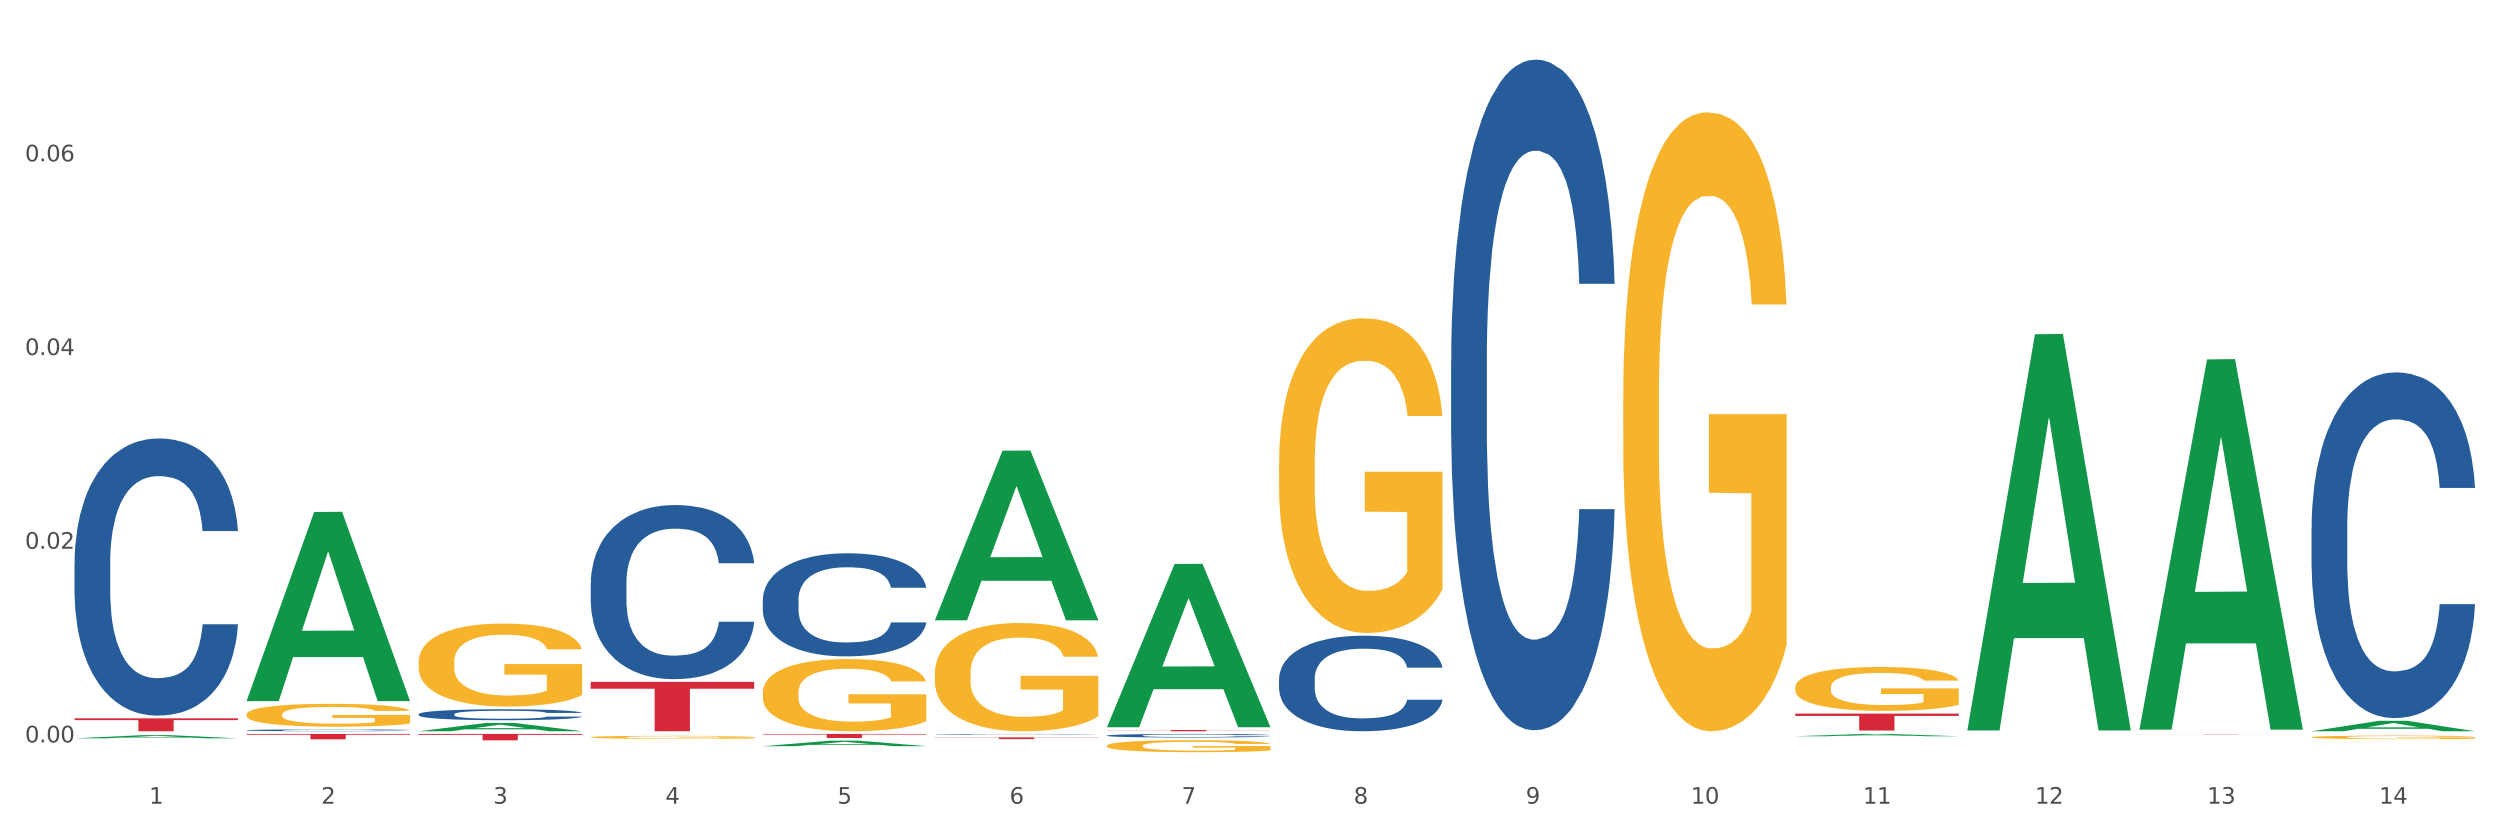 <?xml version="1.0" encoding="utf-8" standalone="no"?>
<!DOCTYPE svg PUBLIC "-//W3C//DTD SVG 1.1//EN"
  "http://www.w3.org/Graphics/SVG/1.1/DTD/svg11.dtd">
<svg xmlns:xlink="http://www.w3.org/1999/xlink" width="1080pt" height="360pt" viewBox="0 0 1080 360" xmlns="http://www.w3.org/2000/svg" version="1.1">
 <rect x="0" y="0" width="1080" height="360" fill="#333333" stroke="none"/>
 <defs>
  <style type="text/css">*{stroke-linejoin: round; stroke-linecap: butt}</style>
 </defs>
 <g id="figure_1">
  <g id="patch_1">
   <path d="M 0 360 
L 1080 360 
L 1080 0 
L 0 0 
z
" style="fill: #ffffff; stroke: #ffffff; stroke-linejoin: miter"/>
  </g>
  <g id="axes_1">
   <g id="matplotlib.axis_1">
    <g id="xtick_1">
     <g id="text_1">
      <!-- 1 -->
      <g style="fill: #4d4d4d" transform="translate(64.432 347.204) scale(0.096 -0.096)">
       <defs>
        <path id="DejaVuSans-31" d="M 794 531 
L 1825 531 
L 1825 4091 
L 703 3866 
L 703 4441 
L 1819 4666 
L 2450 4666 
L 2450 531 
L 3481 531 
L 3481 0 
L 794 0 
L 794 531 
z
" transform="scale(0.016)"/>
       </defs>
       <use xlink:href="#DejaVuSans-31"/>
      </g>
     </g>
    </g>
    <g id="xtick_2">
     <g id="text_2">
      <!-- 2 -->
      <g style="fill: #4d4d4d" transform="translate(138.771 347.204) scale(0.096 -0.096)">
       <defs>
        <path id="DejaVuSans-32" d="M 1228 531 
L 3431 531 
L 3431 0 
L 469 0 
L 469 531 
Q 828 903 1448 1529 
Q 2069 2156 2228 2338 
Q 2531 2678 2651 2914 
Q 2772 3150 2772 3378 
Q 2772 3750 2511 3984 
Q 2250 4219 1831 4219 
Q 1534 4219 1204 4116 
Q 875 4013 500 3803 
L 500 4441 
Q 881 4594 1212 4672 
Q 1544 4750 1819 4750 
Q 2544 4750 2975 4387 
Q 3406 4025 3406 3419 
Q 3406 3131 3298 2873 
Q 3191 2616 2906 2266 
Q 2828 2175 2409 1742 
Q 1991 1309 1228 531 
z
" transform="scale(0.016)"/>
       </defs>
       <use xlink:href="#DejaVuSans-32"/>
      </g>
     </g>
    </g>
    <g id="xtick_3">
     <g id="text_3">
      <!-- 3 -->
      <g style="fill: #4d4d4d" transform="translate(213.109 347.204) scale(0.096 -0.096)">
       <defs>
        <path id="DejaVuSans-33" d="M 2597 2516 
Q 3050 2419 3304 2112 
Q 3559 1806 3559 1356 
Q 3559 666 3084 287 
Q 2609 -91 1734 -91 
Q 1441 -91 1130 -33 
Q 819 25 488 141 
L 488 750 
Q 750 597 1062 519 
Q 1375 441 1716 441 
Q 2309 441 2620 675 
Q 2931 909 2931 1356 
Q 2931 1769 2642 2001 
Q 2353 2234 1838 2234 
L 1294 2234 
L 1294 2753 
L 1863 2753 
Q 2328 2753 2575 2939 
Q 2822 3125 2822 3475 
Q 2822 3834 2567 4026 
Q 2313 4219 1838 4219 
Q 1578 4219 1281 4162 
Q 984 4106 628 3988 
L 628 4550 
Q 988 4650 1302 4700 
Q 1616 4750 1894 4750 
Q 2613 4750 3031 4423 
Q 3450 4097 3450 3541 
Q 3450 3153 3228 2886 
Q 3006 2619 2597 2516 
z
" transform="scale(0.016)"/>
       </defs>
       <use xlink:href="#DejaVuSans-33"/>
      </g>
     </g>
    </g>
    <g id="xtick_4">
     <g id="text_4">
      <!-- 4 -->
      <g style="fill: #4d4d4d" transform="translate(287.448 347.204) scale(0.096 -0.096)">
       <defs>
        <path id="DejaVuSans-34" d="M 2419 4116 
L 825 1625 
L 2419 1625 
L 2419 4116 
z
M 2253 4666 
L 3047 4666 
L 3047 1625 
L 3713 1625 
L 3713 1100 
L 3047 1100 
L 3047 0 
L 2419 0 
L 2419 1100 
L 313 1100 
L 313 1709 
L 2253 4666 
z
" transform="scale(0.016)"/>
       </defs>
       <use xlink:href="#DejaVuSans-34"/>
      </g>
     </g>
    </g>
    <g id="xtick_5">
     <g id="text_5">
      <!-- 5 -->
      <g style="fill: #4d4d4d" transform="translate(361.787 347.204) scale(0.096 -0.096)">
       <defs>
        <path id="DejaVuSans-35" d="M 691 4666 
L 3169 4666 
L 3169 4134 
L 1269 4134 
L 1269 2991 
Q 1406 3038 1543 3061 
Q 1681 3084 1819 3084 
Q 2600 3084 3056 2656 
Q 3513 2228 3513 1497 
Q 3513 744 3044 326 
Q 2575 -91 1722 -91 
Q 1428 -91 1123 -41 
Q 819 9 494 109 
L 494 744 
Q 775 591 1075 516 
Q 1375 441 1709 441 
Q 2250 441 2565 725 
Q 2881 1009 2881 1497 
Q 2881 1984 2565 2268 
Q 2250 2553 1709 2553 
Q 1456 2553 1204 2497 
Q 953 2441 691 2322 
L 691 4666 
z
" transform="scale(0.016)"/>
       </defs>
       <use xlink:href="#DejaVuSans-35"/>
      </g>
     </g>
    </g>
    <g id="xtick_6">
     <g id="text_6">
      <!-- 6 -->
      <g style="fill: #4d4d4d" transform="translate(436.125 347.204) scale(0.096 -0.096)">
       <defs>
        <path id="DejaVuSans-36" d="M 2113 2584 
Q 1688 2584 1439 2293 
Q 1191 2003 1191 1497 
Q 1191 994 1439 701 
Q 1688 409 2113 409 
Q 2538 409 2786 701 
Q 3034 994 3034 1497 
Q 3034 2003 2786 2293 
Q 2538 2584 2113 2584 
z
M 3366 4563 
L 3366 3988 
Q 3128 4100 2886 4159 
Q 2644 4219 2406 4219 
Q 1781 4219 1451 3797 
Q 1122 3375 1075 2522 
Q 1259 2794 1537 2939 
Q 1816 3084 2150 3084 
Q 2853 3084 3261 2657 
Q 3669 2231 3669 1497 
Q 3669 778 3244 343 
Q 2819 -91 2113 -91 
Q 1303 -91 875 529 
Q 447 1150 447 2328 
Q 447 3434 972 4092 
Q 1497 4750 2381 4750 
Q 2619 4750 2861 4703 
Q 3103 4656 3366 4563 
z
" transform="scale(0.016)"/>
       </defs>
       <use xlink:href="#DejaVuSans-36"/>
      </g>
     </g>
    </g>
    <g id="xtick_7">
     <g id="text_7">
      <!-- 7 -->
      <g style="fill: #4d4d4d" transform="translate(510.464 347.204) scale(0.096 -0.096)">
       <defs>
        <path id="DejaVuSans-37" d="M 525 4666 
L 3525 4666 
L 3525 4397 
L 1831 0 
L 1172 0 
L 2766 4134 
L 525 4134 
L 525 4666 
z
" transform="scale(0.016)"/>
       </defs>
       <use xlink:href="#DejaVuSans-37"/>
      </g>
     </g>
    </g>
    <g id="xtick_8">
     <g id="text_8">
      <!-- 8 -->
      <g style="fill: #4d4d4d" transform="translate(584.803 347.204) scale(0.096 -0.096)">
       <defs>
        <path id="DejaVuSans-38" d="M 2034 2216 
Q 1584 2216 1326 1975 
Q 1069 1734 1069 1313 
Q 1069 891 1326 650 
Q 1584 409 2034 409 
Q 2484 409 2743 651 
Q 3003 894 3003 1313 
Q 3003 1734 2745 1975 
Q 2488 2216 2034 2216 
z
M 1403 2484 
Q 997 2584 770 2862 
Q 544 3141 544 3541 
Q 544 4100 942 4425 
Q 1341 4750 2034 4750 
Q 2731 4750 3128 4425 
Q 3525 4100 3525 3541 
Q 3525 3141 3298 2862 
Q 3072 2584 2669 2484 
Q 3125 2378 3379 2068 
Q 3634 1759 3634 1313 
Q 3634 634 3220 271 
Q 2806 -91 2034 -91 
Q 1263 -91 848 271 
Q 434 634 434 1313 
Q 434 1759 690 2068 
Q 947 2378 1403 2484 
z
M 1172 3481 
Q 1172 3119 1398 2916 
Q 1625 2713 2034 2713 
Q 2441 2713 2670 2916 
Q 2900 3119 2900 3481 
Q 2900 3844 2670 4047 
Q 2441 4250 2034 4250 
Q 1625 4250 1398 4047 
Q 1172 3844 1172 3481 
z
" transform="scale(0.016)"/>
       </defs>
       <use xlink:href="#DejaVuSans-38"/>
      </g>
     </g>
    </g>
    <g id="xtick_9">
     <g id="text_9">
      <!-- 9 -->
      <g style="fill: #4d4d4d" transform="translate(659.142 347.204) scale(0.096 -0.096)">
       <defs>
        <path id="DejaVuSans-39" d="M 703 97 
L 703 672 
Q 941 559 1184 500 
Q 1428 441 1663 441 
Q 2288 441 2617 861 
Q 2947 1281 2994 2138 
Q 2813 1869 2534 1725 
Q 2256 1581 1919 1581 
Q 1219 1581 811 2004 
Q 403 2428 403 3163 
Q 403 3881 828 4315 
Q 1253 4750 1959 4750 
Q 2769 4750 3195 4129 
Q 3622 3509 3622 2328 
Q 3622 1225 3098 567 
Q 2575 -91 1691 -91 
Q 1453 -91 1209 -44 
Q 966 3 703 97 
z
M 1959 2075 
Q 2384 2075 2632 2365 
Q 2881 2656 2881 3163 
Q 2881 3666 2632 3958 
Q 2384 4250 1959 4250 
Q 1534 4250 1286 3958 
Q 1038 3666 1038 3163 
Q 1038 2656 1286 2365 
Q 1534 2075 1959 2075 
z
" transform="scale(0.016)"/>
       </defs>
       <use xlink:href="#DejaVuSans-39"/>
      </g>
     </g>
    </g>
    <g id="xtick_10">
     <g id="text_10">
      <!-- 10 -->
      <g style="fill: #4d4d4d" transform="translate(730.426 347.204) scale(0.096 -0.096)">
       <defs>
        <path id="DejaVuSans-30" d="M 2034 4250 
Q 1547 4250 1301 3770 
Q 1056 3291 1056 2328 
Q 1056 1369 1301 889 
Q 1547 409 2034 409 
Q 2525 409 2770 889 
Q 3016 1369 3016 2328 
Q 3016 3291 2770 3770 
Q 2525 4250 2034 4250 
z
M 2034 4750 
Q 2819 4750 3233 4129 
Q 3647 3509 3647 2328 
Q 3647 1150 3233 529 
Q 2819 -91 2034 -91 
Q 1250 -91 836 529 
Q 422 1150 422 2328 
Q 422 3509 836 4129 
Q 1250 4750 2034 4750 
z
" transform="scale(0.016)"/>
       </defs>
       <use xlink:href="#DejaVuSans-31"/>
       <use xlink:href="#DejaVuSans-30" transform="translate(63.623 0)"/>
      </g>
     </g>
    </g>
    <g id="xtick_11">
     <g id="text_11">
      <!-- 11 -->
      <g style="fill: #4d4d4d" transform="translate(804.765 347.204) scale(0.096 -0.096)">
       <use xlink:href="#DejaVuSans-31"/>
       <use xlink:href="#DejaVuSans-31" transform="translate(63.623 0)"/>
      </g>
     </g>
    </g>
    <g id="xtick_12">
     <g id="text_12">
      <!-- 12 -->
      <g style="fill: #4d4d4d" transform="translate(879.104 347.204) scale(0.096 -0.096)">
       <use xlink:href="#DejaVuSans-31"/>
       <use xlink:href="#DejaVuSans-32" transform="translate(63.623 0)"/>
      </g>
     </g>
    </g>
    <g id="xtick_13">
     <g id="text_13">
      <!-- 13 -->
      <g style="fill: #4d4d4d" transform="translate(953.442 347.204) scale(0.096 -0.096)">
       <use xlink:href="#DejaVuSans-31"/>
       <use xlink:href="#DejaVuSans-33" transform="translate(63.623 0)"/>
      </g>
     </g>
    </g>
    <g id="xtick_14">
     <g id="text_14">
      <!-- 14 -->
      <g style="fill: #4d4d4d" transform="translate(1027.781 347.204) scale(0.096 -0.096)">
       <use xlink:href="#DejaVuSans-31"/>
       <use xlink:href="#DejaVuSans-34" transform="translate(63.623 0)"/>
      </g>
     </g>
    </g>
    <g id="xtick_15"/>
    <g id="xtick_16"/>
    <g id="xtick_17"/>
    <g id="xtick_18"/>
    <g id="xtick_19"/>
    <g id="xtick_20"/>
    <g id="xtick_21"/>
    <g id="xtick_22"/>
    <g id="xtick_23"/>
    <g id="xtick_24"/>
    <g id="xtick_25"/>
    <g id="xtick_26"/>
    <g id="xtick_27"/>
   </g>
   <g id="matplotlib.axis_2">
    <g id="ytick_1">
     <g id="text_15">
      <!-- 0.00 -->
      <g style="fill: #4d4d4d" transform="translate(10.8 320.717) scale(0.096 -0.096)">
       <defs>
        <path id="DejaVuSans-2e" d="M 684 794 
L 1344 794 
L 1344 0 
L 684 0 
L 684 794 
z
" transform="scale(0.016)"/>
       </defs>
       <use xlink:href="#DejaVuSans-30"/>
       <use xlink:href="#DejaVuSans-2e" transform="translate(63.623 0)"/>
       <use xlink:href="#DejaVuSans-30" transform="translate(95.41 0)"/>
       <use xlink:href="#DejaVuSans-30" transform="translate(159.033 0)"/>
      </g>
     </g>
    </g>
    <g id="ytick_2">
     <g id="text_16">
      <!-- 0.02 -->
      <g style="fill: #4d4d4d" transform="translate(10.8 237.047) scale(0.096 -0.096)">
       <use xlink:href="#DejaVuSans-30"/>
       <use xlink:href="#DejaVuSans-2e" transform="translate(63.623 0)"/>
       <use xlink:href="#DejaVuSans-30" transform="translate(95.41 0)"/>
       <use xlink:href="#DejaVuSans-32" transform="translate(159.033 0)"/>
      </g>
     </g>
    </g>
    <g id="ytick_3">
     <g id="text_17">
      <!-- 0.04 -->
      <g style="fill: #4d4d4d" transform="translate(10.8 153.377) scale(0.096 -0.096)">
       <use xlink:href="#DejaVuSans-30"/>
       <use xlink:href="#DejaVuSans-2e" transform="translate(63.623 0)"/>
       <use xlink:href="#DejaVuSans-30" transform="translate(95.41 0)"/>
       <use xlink:href="#DejaVuSans-34" transform="translate(159.033 0)"/>
      </g>
     </g>
    </g>
    <g id="ytick_4">
     <g id="text_18">
      <!-- 0.06 -->
      <g style="fill: #4d4d4d" transform="translate(10.8 69.708) scale(0.096 -0.096)">
       <use xlink:href="#DejaVuSans-30"/>
       <use xlink:href="#DejaVuSans-2e" transform="translate(63.623 0)"/>
       <use xlink:href="#DejaVuSans-30" transform="translate(95.41 0)"/>
       <use xlink:href="#DejaVuSans-36" transform="translate(159.033 0)"/>
      </g>
     </g>
    </g>
    <g id="ytick_5"/>
    <g id="ytick_6"/>
    <g id="ytick_7"/>
    <g id="ytick_8"/>
   </g>
   <g id="PolyCollection_1">
    <path d="M 32.175 318.959 
L 32.248 318.957 
L 61.37 317.588 
L 73.456 317.587 
L 102.797 318.961 
L 88.818 318.961 
L 82.484 318.641 
L 52.415 318.641 
L 52.197 318.646 
L 46.081 318.961 
L 32.175 318.961 
L 32.175 318.959 
L 56.201 318.45 
L 78.698 318.449 
L 67.559 317.88 
L 67.413 317.877 
L 67.267 317.881 
L 56.128 318.449 
L 56.201 318.45 
L 32.175 318.959 
z
" clip-path="url(#p82adb63930)" style="fill: #109648"/>
    <path d="M 329.53 299.13 
L 329.613 299.102 
L 329.613 298.077 
L 329.78 297.194 
L 330.614 295.058 
L 331.864 293.292 
L 332.782 292.352 
L 333.699 291.583 
L 334.783 290.815 
L 336.117 290.017 
L 338.535 288.85 
L 340.036 288.251 
L 341.87 287.625 
L 345.205 286.714 
L 347.623 286.201 
L 350.124 285.774 
L 354.21 285.261 
L 356.878 285.033 
L 359.713 284.863 
L 363.131 284.749 
L 365.716 284.72 
L 371.386 284.806 
L 376.222 285.062 
L 378.557 285.261 
L 381.558 285.603 
L 383.142 285.831 
L 385.727 286.286 
L 388.395 286.885 
L 390.23 287.397 
L 392.981 288.365 
L 395.066 289.334 
L 396.983 290.53 
L 397.984 291.356 
L 398.734 292.125 
L 399.401 293.007 
L 400.068 294.403 
L 385.06 294.403 
L 384.476 293.406 
L 383.559 292.466 
L 382.225 291.555 
L 381.058 290.985 
L 379.057 290.273 
L 377.222 289.818 
L 375.305 289.476 
L 372.97 289.191 
L 371.136 289.049 
L 368.551 288.935 
L 363.465 288.963 
L 360.046 289.191 
L 357.712 289.476 
L 356.211 289.732 
L 354.877 290.017 
L 353.376 290.416 
L 351.625 291.014 
L 350.375 291.555 
L 349.124 292.238 
L 348.123 292.922 
L 347.206 293.719 
L 346.456 294.574 
L 345.872 295.457 
L 345.372 296.539 
L 344.955 298.333 
L 344.955 302.234 
L 345.122 303.117 
L 345.539 304.285 
L 346.039 305.168 
L 346.873 306.221 
L 347.623 306.933 
L 349.04 307.959 
L 350.625 308.813 
L 351.875 309.354 
L 353.126 309.81 
L 355.294 310.436 
L 357.712 310.949 
L 359.796 311.262 
L 362.631 311.547 
L 364.549 311.661 
L 366.216 311.718 
L 370.302 311.718 
L 373.22 311.632 
L 376.472 311.433 
L 378.973 311.177 
L 381.058 310.863 
L 383.392 310.351 
L 384.893 309.867 
L 384.893 303.915 
L 366.55 303.886 
L 366.55 299.928 
L 400.152 299.928 
L 400.152 311.547 
L 398.734 312.145 
L 397.15 312.686 
L 395.482 313.17 
L 392.981 313.768 
L 389.979 314.338 
L 387.311 314.737 
L 384.476 315.078 
L 381.141 315.392 
L 376.806 315.676 
L 374.137 315.79 
L 370.802 315.876 
L 366.884 315.904 
L 363.465 315.847 
L 360.13 315.705 
L 356.628 315.449 
L 353.209 315.078 
L 350.625 314.708 
L 348.04 314.252 
L 345.288 313.654 
L 343.121 313.085 
L 341.453 312.572 
L 339.619 311.917 
L 337.618 311.063 
L 336.117 310.294 
L 334.783 309.496 
L 333.365 308.471 
L 332.365 307.588 
L 331.364 306.478 
L 330.781 305.652 
L 330.113 304.37 
L 329.613 302.576 
L 329.53 299.13 
z
" clip-path="url(#p82adb63930)" style="fill: #f7b32b"/>
    <path d="M 403.869 290.756 
L 403.952 290.713 
L 403.952 289.176 
L 404.119 287.853 
L 404.952 284.651 
L 406.203 282.003 
L 407.12 280.595 
L 408.037 279.442 
L 409.121 278.289 
L 410.455 277.093 
L 412.873 275.343 
L 414.374 274.446 
L 416.209 273.507 
L 419.544 272.141 
L 421.962 271.372 
L 424.463 270.732 
L 428.549 269.963 
L 431.217 269.622 
L 434.052 269.365 
L 437.47 269.195 
L 440.055 269.152 
L 445.725 269.28 
L 450.561 269.664 
L 452.895 269.963 
L 455.897 270.476 
L 457.481 270.817 
L 460.066 271.5 
L 462.734 272.397 
L 464.568 273.165 
L 467.32 274.617 
L 469.404 276.069 
L 471.322 277.862 
L 472.322 279.1 
L 473.073 280.253 
L 473.74 281.577 
L 474.407 283.669 
L 459.399 283.669 
L 458.815 282.174 
L 457.898 280.765 
L 456.564 279.399 
L 455.397 278.545 
L 453.396 277.478 
L 451.561 276.795 
L 449.643 276.282 
L 447.309 275.855 
L 445.475 275.642 
L 442.89 275.471 
L 437.804 275.514 
L 434.385 275.855 
L 432.051 276.282 
L 430.55 276.666 
L 429.216 277.093 
L 427.715 277.691 
L 425.964 278.588 
L 424.713 279.399 
L 423.463 280.424 
L 422.462 281.448 
L 421.545 282.644 
L 420.794 283.925 
L 420.211 285.248 
L 419.711 286.871 
L 419.294 289.561 
L 419.294 295.41 
L 419.46 296.734 
L 419.877 298.484 
L 420.378 299.808 
L 421.211 301.388 
L 421.962 302.455 
L 423.379 303.992 
L 424.963 305.273 
L 426.214 306.084 
L 427.465 306.767 
L 429.633 307.707 
L 432.051 308.475 
L 434.135 308.945 
L 436.97 309.372 
L 438.888 309.542 
L 440.555 309.628 
L 444.641 309.628 
L 447.559 309.5 
L 450.811 309.201 
L 453.312 308.817 
L 455.397 308.347 
L 457.731 307.578 
L 459.232 306.853 
L 459.232 297.929 
L 440.889 297.886 
L 440.889 291.952 
L 474.49 291.952 
L 474.49 309.372 
L 473.073 310.268 
L 471.489 311.08 
L 469.821 311.805 
L 467.32 312.702 
L 464.318 313.556 
L 461.65 314.154 
L 458.815 314.666 
L 455.48 315.136 
L 451.144 315.563 
L 448.476 315.733 
L 445.141 315.861 
L 441.222 315.904 
L 437.804 315.819 
L 434.469 315.605 
L 430.967 315.221 
L 427.548 314.666 
L 424.963 314.111 
L 422.379 313.428 
L 419.627 312.531 
L 417.459 311.677 
L 415.792 310.909 
L 413.957 309.927 
L 411.956 308.646 
L 410.455 307.493 
L 409.121 306.298 
L 407.704 304.76 
L 406.703 303.437 
L 405.703 301.772 
L 405.119 300.534 
L 404.452 298.612 
L 403.952 295.922 
L 403.869 290.756 
z
" clip-path="url(#p82adb63930)" style="fill: #f7b32b"/>
    <path d="M 478.207 322.161 
L 478.291 322.157 
L 478.291 321.986 
L 478.457 321.84 
L 479.291 321.485 
L 480.542 321.191 
L 481.459 321.035 
L 482.376 320.907 
L 483.46 320.779 
L 484.794 320.647 
L 487.212 320.453 
L 488.713 320.353 
L 490.547 320.249 
L 493.882 320.098 
L 496.3 320.012 
L 498.802 319.941 
L 502.887 319.856 
L 505.555 319.818 
L 508.39 319.79 
L 511.809 319.771 
L 514.394 319.766 
L 520.063 319.781 
L 524.899 319.823 
L 527.234 319.856 
L 530.236 319.913 
L 531.82 319.951 
L 534.405 320.027 
L 537.073 320.126 
L 538.907 320.211 
L 541.658 320.372 
L 543.743 320.533 
L 545.661 320.732 
L 546.661 320.869 
L 547.412 320.997 
L 548.079 321.144 
L 548.746 321.376 
L 533.737 321.376 
L 533.154 321.21 
L 532.237 321.054 
L 530.903 320.902 
L 529.735 320.808 
L 527.734 320.689 
L 525.9 320.614 
L 523.982 320.557 
L 521.648 320.509 
L 519.813 320.486 
L 517.228 320.467 
L 512.142 320.472 
L 508.724 320.509 
L 506.389 320.557 
L 504.888 320.599 
L 503.554 320.647 
L 502.054 320.713 
L 500.303 320.812 
L 499.052 320.902 
L 497.801 321.016 
L 496.801 321.13 
L 495.884 321.262 
L 495.133 321.404 
L 494.549 321.551 
L 494.049 321.731 
L 493.632 322.029 
L 493.632 322.677 
L 493.799 322.824 
L 494.216 323.018 
L 494.716 323.165 
L 495.55 323.34 
L 496.3 323.458 
L 497.718 323.629 
L 499.302 323.771 
L 500.553 323.861 
L 501.803 323.937 
L 503.971 324.041 
L 506.389 324.126 
L 508.474 324.178 
L 511.309 324.225 
L 513.226 324.244 
L 514.894 324.254 
L 518.979 324.254 
L 521.898 324.239 
L 525.149 324.206 
L 527.651 324.164 
L 529.735 324.112 
L 532.07 324.026 
L 533.571 323.946 
L 533.571 322.957 
L 515.227 322.952 
L 515.227 322.294 
L 548.829 322.294 
L 548.829 324.225 
L 547.412 324.325 
L 545.827 324.415 
L 544.16 324.495 
L 541.658 324.594 
L 538.657 324.689 
L 535.989 324.755 
L 533.154 324.812 
L 529.819 324.864 
L 525.483 324.912 
L 522.815 324.931 
L 519.48 324.945 
L 515.561 324.95 
L 512.142 324.94 
L 508.807 324.916 
L 505.305 324.874 
L 501.887 324.812 
L 499.302 324.751 
L 496.717 324.675 
L 493.966 324.576 
L 491.798 324.481 
L 490.13 324.396 
L 488.296 324.287 
L 486.295 324.145 
L 484.794 324.017 
L 483.46 323.884 
L 482.043 323.714 
L 481.042 323.567 
L 480.042 323.383 
L 479.458 323.245 
L 478.791 323.032 
L 478.291 322.734 
L 478.207 322.161 
z
" clip-path="url(#p82adb63930)" style="fill: #f7b32b"/>
    <path d="M 552.546 200.322 
L 552.629 200.198 
L 552.629 195.728 
L 552.796 191.879 
L 553.63 182.566 
L 554.881 174.868 
L 555.798 170.77 
L 556.715 167.418 
L 557.799 164.065 
L 559.133 160.588 
L 561.551 155.498 
L 563.052 152.89 
L 564.886 150.158 
L 568.221 146.185 
L 570.639 143.95 
L 573.141 142.087 
L 577.226 139.852 
L 579.894 138.859 
L 582.729 138.114 
L 586.148 137.617 
L 588.732 137.493 
L 594.402 137.866 
L 599.238 138.983 
L 601.573 139.852 
L 604.574 141.342 
L 606.158 142.336 
L 608.743 144.322 
L 611.411 146.93 
L 613.246 149.165 
L 615.997 153.387 
L 618.082 157.608 
L 619.999 162.824 
L 621 166.424 
L 621.75 169.777 
L 622.417 173.626 
L 623.084 179.71 
L 608.076 179.71 
L 607.493 175.365 
L 606.575 171.267 
L 605.241 167.294 
L 604.074 164.81 
L 602.073 161.706 
L 600.239 159.719 
L 598.321 158.229 
L 595.986 156.988 
L 594.152 156.367 
L 591.567 155.87 
L 586.481 155.994 
L 583.063 156.988 
L 580.728 158.229 
L 579.227 159.347 
L 577.893 160.588 
L 576.392 162.327 
L 574.641 164.934 
L 573.391 167.294 
L 572.14 170.274 
L 571.139 173.254 
L 570.222 176.73 
L 569.472 180.455 
L 568.888 184.305 
L 568.388 189.023 
L 567.971 196.846 
L 567.971 213.857 
L 568.138 217.706 
L 568.555 222.797 
L 569.055 226.646 
L 569.889 231.24 
L 570.639 234.345 
L 572.057 238.815 
L 573.641 242.54 
L 574.891 244.899 
L 576.142 246.886 
L 578.31 249.617 
L 580.728 251.853 
L 582.812 253.218 
L 585.647 254.46 
L 587.565 254.957 
L 589.233 255.205 
L 593.318 255.205 
L 596.236 254.833 
L 599.488 253.963 
L 601.99 252.846 
L 604.074 251.48 
L 606.409 249.245 
L 607.909 247.134 
L 607.909 221.183 
L 589.566 221.059 
L 589.566 203.799 
L 623.168 203.799 
L 623.168 254.46 
L 621.75 257.068 
L 620.166 259.427 
L 618.499 261.538 
L 615.997 264.145 
L 612.996 266.629 
L 610.327 268.367 
L 607.493 269.857 
L 604.157 271.223 
L 599.822 272.465 
L 597.154 272.961 
L 593.818 273.334 
L 589.9 273.458 
L 586.481 273.21 
L 583.146 272.589 
L 579.644 271.471 
L 576.226 269.857 
L 573.641 268.243 
L 571.056 266.256 
L 568.305 263.649 
L 566.137 261.165 
L 564.469 258.93 
L 562.635 256.074 
L 560.634 252.349 
L 559.133 248.997 
L 557.799 245.52 
L 556.381 241.05 
L 555.381 237.201 
L 554.38 232.358 
L 553.797 228.757 
L 553.13 223.17 
L 552.629 215.347 
L 552.546 200.322 
z
" clip-path="url(#p82adb63930)" style="fill: #f7b32b"/>
    <path d="M 701.223 172.079 
L 701.307 171.835 
L 701.307 163.044 
L 701.474 155.475 
L 702.307 137.161 
L 703.558 122.021 
L 704.475 113.963 
L 705.392 107.37 
L 706.476 100.777 
L 707.81 93.94 
L 710.228 83.929 
L 711.729 78.801 
L 713.563 73.429 
L 716.899 65.615 
L 719.317 61.219 
L 721.818 57.557 
L 725.903 53.161 
L 728.572 51.208 
L 731.406 49.743 
L 734.825 48.766 
L 737.41 48.522 
L 743.08 49.254 
L 747.915 51.452 
L 750.25 53.161 
L 753.252 56.092 
L 754.836 58.045 
L 757.421 61.952 
L 760.089 67.08 
L 761.923 71.475 
L 764.675 79.777 
L 766.759 88.08 
L 768.677 98.336 
L 769.677 105.417 
L 770.428 112.01 
L 771.095 119.58 
L 771.762 131.545 
L 756.754 131.545 
L 756.17 122.998 
L 755.253 114.94 
L 753.919 107.126 
L 752.751 102.242 
L 750.75 96.138 
L 748.916 92.231 
L 746.998 89.301 
L 744.664 86.859 
L 742.829 85.638 
L 740.245 84.661 
L 735.159 84.905 
L 731.74 86.859 
L 729.405 89.301 
L 727.905 91.498 
L 726.571 93.94 
L 725.07 97.359 
L 723.319 102.487 
L 722.068 107.126 
L 720.817 112.987 
L 719.817 118.847 
L 718.9 125.684 
L 718.149 133.01 
L 717.566 140.579 
L 717.065 149.859 
L 716.648 165.242 
L 716.648 198.695 
L 716.815 206.265 
L 717.232 216.277 
L 717.732 223.846 
L 718.566 232.881 
L 719.317 238.986 
L 720.734 247.777 
L 722.318 255.102 
L 723.569 259.742 
L 724.82 263.649 
L 726.987 269.021 
L 729.405 273.416 
L 731.49 276.102 
L 734.325 278.544 
L 736.242 279.521 
L 737.91 280.009 
L 741.996 280.009 
L 744.914 279.276 
L 748.166 277.567 
L 750.667 275.369 
L 752.751 272.683 
L 755.086 268.288 
L 756.587 264.137 
L 756.587 213.102 
L 738.244 212.858 
L 738.244 178.916 
L 771.845 178.916 
L 771.845 278.544 
L 770.428 283.672 
L 768.844 288.311 
L 767.176 292.462 
L 764.675 297.59 
L 761.673 302.474 
L 759.005 305.893 
L 756.17 308.823 
L 752.835 311.509 
L 748.499 313.951 
L 745.831 314.927 
L 742.496 315.66 
L 738.577 315.904 
L 735.159 315.416 
L 731.823 314.195 
L 728.321 311.997 
L 724.903 308.823 
L 722.318 305.648 
L 719.733 301.741 
L 716.982 296.614 
L 714.814 291.73 
L 713.147 287.335 
L 711.312 281.718 
L 709.311 274.393 
L 707.81 267.8 
L 706.476 260.963 
L 705.059 252.172 
L 704.058 244.602 
L 703.058 235.079 
L 702.474 227.998 
L 701.807 217.009 
L 701.307 201.626 
L 701.223 172.079 
z
" clip-path="url(#p82adb63930)" style="fill: #f7b32b"/>
    <path d="M 924.24 317.329 
L 994.861 317.329 
L 994.861 317.345 
L 967.081 317.345 
L 967.081 317.441 
L 951.852 317.441 
L 951.852 317.345 
L 924.24 317.345 
L 924.24 317.329 
L 924.24 317.329 
z
" clip-path="url(#p82adb63930)" style="fill: #d62839"/>
    <path d="M 775.562 308.269 
L 846.184 308.269 
L 846.184 309.285 
L 818.404 309.292 
L 818.404 315.58 
L 803.175 315.58 
L 803.175 309.292 
L 775.562 309.285 
L 775.562 308.276 
L 775.562 308.269 
z
" clip-path="url(#p82adb63930)" style="fill: #d62839"/>
    <path d="M 478.207 315.351 
L 548.829 315.351 
L 548.829 315.428 
L 521.049 315.428 
L 521.049 315.904 
L 505.82 315.904 
L 505.82 315.428 
L 478.207 315.428 
L 478.207 315.351 
L 478.207 315.351 
z
" clip-path="url(#p82adb63930)" style="fill: #d62839"/>
    <path d="M 403.869 318.543 
L 474.49 318.543 
L 474.49 318.646 
L 446.71 318.646 
L 446.71 319.281 
L 431.481 319.281 
L 431.481 318.646 
L 403.869 318.646 
L 403.869 318.544 
L 403.869 318.543 
z
" clip-path="url(#p82adb63930)" style="fill: #d62839"/>
    <path d="M 329.53 317.069 
L 400.152 317.069 
L 400.152 317.31 
L 372.371 317.312 
L 372.371 318.802 
L 357.143 318.802 
L 357.143 317.312 
L 329.53 317.31 
L 329.53 317.071 
L 329.53 317.069 
z
" clip-path="url(#p82adb63930)" style="fill: #d62839"/>
    <path d="M 255.191 294.555 
L 325.813 294.555 
L 325.813 297.522 
L 298.033 297.542 
L 298.033 315.904 
L 282.804 315.904 
L 282.804 297.542 
L 255.191 297.522 
L 255.191 294.575 
L 255.191 294.555 
z
" clip-path="url(#p82adb63930)" style="fill: #d62839"/>
    <path d="M 106.514 317.069 
L 177.135 317.069 
L 177.135 317.391 
L 149.355 317.393 
L 149.355 319.385 
L 134.126 319.385 
L 134.126 317.393 
L 106.514 317.391 
L 106.514 317.072 
L 106.514 317.069 
z
" clip-path="url(#p82adb63930)" style="fill: #d62839"/>
    <path d="M 255.191 318.478 
L 255.275 318.477 
L 255.275 318.434 
L 255.441 318.397 
L 256.275 318.308 
L 257.526 318.234 
L 258.443 318.195 
L 259.36 318.163 
L 260.444 318.131 
L 261.778 318.098 
L 264.196 318.049 
L 265.697 318.024 
L 267.531 317.998 
L 270.866 317.96 
L 273.284 317.939 
L 275.786 317.921 
L 279.871 317.899 
L 282.539 317.89 
L 285.374 317.883 
L 288.793 317.878 
L 291.377 317.877 
L 297.047 317.88 
L 301.883 317.891 
L 304.218 317.899 
L 307.219 317.914 
L 308.804 317.923 
L 311.388 317.942 
L 314.057 317.967 
L 315.891 317.989 
L 318.642 318.029 
L 320.727 318.069 
L 322.645 318.119 
L 323.645 318.154 
L 324.395 318.186 
L 325.062 318.222 
L 325.73 318.281 
L 310.721 318.281 
L 310.138 318.239 
L 309.221 318.2 
L 307.886 318.162 
L 306.719 318.138 
L 304.718 318.108 
L 302.884 318.089 
L 300.966 318.075 
L 298.631 318.063 
L 296.797 318.057 
L 294.212 318.053 
L 289.126 318.054 
L 285.708 318.063 
L 283.373 318.075 
L 281.872 318.086 
L 280.538 318.098 
L 279.037 318.114 
L 277.286 318.139 
L 276.036 318.162 
L 274.785 318.19 
L 273.785 318.219 
L 272.867 318.252 
L 272.117 318.288 
L 271.533 318.325 
L 271.033 318.37 
L 270.616 318.445 
L 270.616 318.607 
L 270.783 318.644 
L 271.2 318.693 
L 271.7 318.729 
L 272.534 318.773 
L 273.284 318.803 
L 274.702 318.846 
L 276.286 318.881 
L 277.537 318.904 
L 278.787 318.923 
L 280.955 318.949 
L 283.373 318.971 
L 285.458 318.984 
L 288.292 318.995 
L 290.21 319 
L 291.878 319.003 
L 295.963 319.003 
L 298.882 318.999 
L 302.133 318.991 
L 304.635 318.98 
L 306.719 318.967 
L 309.054 318.946 
L 310.555 318.925 
L 310.555 318.677 
L 292.211 318.676 
L 292.211 318.511 
L 325.813 318.511 
L 325.813 318.995 
L 324.395 319.02 
L 322.811 319.043 
L 321.144 319.063 
L 318.642 319.088 
L 315.641 319.112 
L 312.973 319.128 
L 310.138 319.143 
L 306.803 319.156 
L 302.467 319.168 
L 299.799 319.172 
L 296.464 319.176 
L 292.545 319.177 
L 289.126 319.175 
L 285.791 319.169 
L 282.289 319.158 
L 278.871 319.143 
L 276.286 319.127 
L 273.701 319.108 
L 270.95 319.083 
L 268.782 319.06 
L 267.114 319.038 
L 265.28 319.011 
L 263.279 318.975 
L 261.778 318.943 
L 260.444 318.91 
L 259.027 318.867 
L 258.026 318.83 
L 257.025 318.784 
L 256.442 318.75 
L 255.775 318.696 
L 255.275 318.621 
L 255.191 318.478 
z
" clip-path="url(#p82adb63930)" style="fill: #f7b32b"/>
    <path d="M 32.175 310.307 
L 102.797 310.307 
L 102.797 311.085 
L 75.017 311.09 
L 75.017 315.904 
L 59.788 315.904 
L 59.788 311.09 
L 32.175 311.085 
L 32.175 310.312 
L 32.175 310.307 
z
" clip-path="url(#p82adb63930)" style="fill: #d62839"/>
    <path d="M 998.578 318.491 
L 998.662 318.49 
L 998.662 318.44 
L 998.828 318.396 
L 999.662 318.291 
L 1000.913 318.205 
L 1001.83 318.159 
L 1002.747 318.121 
L 1003.831 318.083 
L 1005.165 318.044 
L 1007.583 317.987 
L 1009.084 317.958 
L 1010.918 317.927 
L 1014.253 317.882 
L 1016.671 317.857 
L 1019.173 317.836 
L 1023.258 317.811 
L 1025.926 317.8 
L 1028.761 317.791 
L 1032.18 317.786 
L 1034.765 317.784 
L 1040.434 317.789 
L 1045.27 317.801 
L 1047.605 317.811 
L 1050.607 317.828 
L 1052.191 317.839 
L 1054.775 317.861 
L 1057.444 317.891 
L 1059.278 317.916 
L 1062.029 317.963 
L 1064.114 318.011 
L 1066.032 318.069 
L 1067.032 318.11 
L 1067.783 318.148 
L 1068.45 318.191 
L 1069.117 318.259 
L 1054.108 318.259 
L 1053.525 318.21 
L 1052.608 318.164 
L 1051.274 318.12 
L 1050.106 318.092 
L 1048.105 318.057 
L 1046.271 318.034 
L 1044.353 318.018 
L 1042.019 318.004 
L 1040.184 317.997 
L 1037.599 317.991 
L 1032.513 317.992 
L 1029.095 318.004 
L 1026.76 318.018 
L 1025.259 318.03 
L 1023.925 318.044 
L 1022.425 318.064 
L 1020.674 318.093 
L 1019.423 318.12 
L 1018.172 318.153 
L 1017.172 318.187 
L 1016.255 318.226 
L 1015.504 318.268 
L 1014.92 318.311 
L 1014.42 318.364 
L 1014.003 318.452 
L 1014.003 318.643 
L 1014.17 318.687 
L 1014.587 318.744 
L 1015.087 318.787 
L 1015.921 318.839 
L 1016.671 318.874 
L 1018.089 318.924 
L 1019.673 318.966 
L 1020.924 318.993 
L 1022.174 319.015 
L 1024.342 319.046 
L 1026.76 319.071 
L 1028.845 319.086 
L 1031.68 319.1 
L 1033.597 319.106 
L 1035.265 319.109 
L 1039.35 319.109 
L 1042.269 319.104 
L 1045.52 319.095 
L 1048.022 319.082 
L 1050.106 319.067 
L 1052.441 319.042 
L 1053.942 319.018 
L 1053.942 318.726 
L 1035.598 318.725 
L 1035.598 318.53 
L 1069.2 318.53 
L 1069.2 319.1 
L 1067.783 319.13 
L 1066.198 319.156 
L 1064.531 319.18 
L 1062.029 319.209 
L 1059.028 319.237 
L 1056.36 319.257 
L 1053.525 319.274 
L 1050.19 319.289 
L 1045.854 319.303 
L 1043.186 319.308 
L 1039.851 319.313 
L 1035.932 319.314 
L 1032.513 319.311 
L 1029.178 319.304 
L 1025.676 319.292 
L 1022.258 319.274 
L 1019.673 319.255 
L 1017.088 319.233 
L 1014.337 319.204 
L 1012.169 319.176 
L 1010.501 319.151 
L 1008.667 319.118 
L 1006.666 319.077 
L 1005.165 319.039 
L 1003.831 319 
L 1002.414 318.949 
L 1001.413 318.906 
L 1000.413 318.852 
L 999.829 318.811 
L 999.162 318.748 
L 998.662 318.66 
L 998.578 318.491 
z
" clip-path="url(#p82adb63930)" style="fill: #f7b32b"/>
    <path d="M 106.514 308.627 
L 106.597 308.618 
L 106.597 308.292 
L 106.764 308.012 
L 107.598 307.335 
L 108.848 306.775 
L 109.765 306.477 
L 110.683 306.233 
L 111.767 305.99 
L 113.101 305.737 
L 115.519 305.366 
L 117.019 305.177 
L 118.854 304.978 
L 122.189 304.689 
L 124.607 304.527 
L 127.108 304.391 
L 131.194 304.229 
L 133.862 304.156 
L 136.697 304.102 
L 140.115 304.066 
L 142.7 304.057 
L 148.37 304.084 
L 153.206 304.165 
L 155.54 304.229 
L 158.542 304.337 
L 160.126 304.409 
L 162.711 304.554 
L 165.379 304.743 
L 167.213 304.906 
L 169.965 305.213 
L 172.049 305.52 
L 173.967 305.899 
L 174.968 306.161 
L 175.718 306.405 
L 176.385 306.685 
L 177.052 307.127 
L 162.044 307.127 
L 161.46 306.811 
L 160.543 306.513 
L 159.209 306.224 
L 158.042 306.044 
L 156.041 305.818 
L 154.206 305.674 
L 152.289 305.565 
L 149.954 305.475 
L 148.12 305.43 
L 145.535 305.394 
L 140.449 305.403 
L 137.03 305.475 
L 134.696 305.565 
L 133.195 305.646 
L 131.861 305.737 
L 130.36 305.863 
L 128.609 306.053 
L 127.358 306.224 
L 126.108 306.441 
L 125.107 306.658 
L 124.19 306.911 
L 123.44 307.182 
L 122.856 307.462 
L 122.356 307.805 
L 121.939 308.374 
L 121.939 309.611 
L 122.106 309.891 
L 122.522 310.261 
L 123.023 310.541 
L 123.856 310.875 
L 124.607 311.101 
L 126.024 311.426 
L 127.609 311.697 
L 128.859 311.869 
L 130.11 312.013 
L 132.278 312.212 
L 134.696 312.374 
L 136.78 312.474 
L 139.615 312.564 
L 141.533 312.6 
L 143.2 312.618 
L 147.286 312.618 
L 150.204 312.591 
L 153.456 312.528 
L 155.957 312.447 
L 158.042 312.347 
L 160.376 312.185 
L 161.877 312.031 
L 161.877 310.144 
L 143.534 310.135 
L 143.534 308.879 
L 177.135 308.879 
L 177.135 312.564 
L 175.718 312.754 
L 174.134 312.925 
L 172.466 313.079 
L 169.965 313.268 
L 166.963 313.449 
L 164.295 313.575 
L 161.46 313.684 
L 158.125 313.783 
L 153.789 313.873 
L 151.121 313.91 
L 147.786 313.937 
L 143.867 313.946 
L 140.449 313.928 
L 137.114 313.882 
L 133.612 313.801 
L 130.193 313.684 
L 127.609 313.566 
L 125.024 313.422 
L 122.272 313.232 
L 120.104 313.052 
L 118.437 312.889 
L 116.603 312.681 
L 114.601 312.41 
L 113.101 312.167 
L 111.767 311.914 
L 110.349 311.589 
L 109.349 311.309 
L 108.348 310.957 
L 107.764 310.695 
L 107.097 310.288 
L 106.597 309.719 
L 106.514 308.627 
z
" clip-path="url(#p82adb63930)" style="fill: #f7b32b"/>
    <path d="M 32.175 243.211 
L 32.258 243.102 
L 32.258 240.04 
L 32.509 235.885 
L 33.427 228.232 
L 34.596 222.437 
L 36.599 215.658 
L 37.684 212.815 
L 39.104 209.644 
L 42.025 204.505 
L 45.364 200.132 
L 47.702 197.727 
L 49.455 196.196 
L 53.378 193.462 
L 55.632 192.26 
L 57.969 191.276 
L 59.973 190.62 
L 63.312 189.854 
L 65.983 189.526 
L 69.072 189.417 
L 71.66 189.526 
L 75.082 189.964 
L 80.091 191.276 
L 82.011 192.041 
L 84.599 193.353 
L 87.27 195.102 
L 89.44 196.852 
L 91.945 199.367 
L 94.533 202.647 
L 97.037 206.802 
L 98.79 210.628 
L 100.209 214.674 
L 101.461 219.594 
L 102.379 224.952 
L 102.797 229.434 
L 87.52 229.434 
L 87.103 225.389 
L 86.268 221.015 
L 85.434 218.063 
L 84.515 215.658 
L 83.096 212.924 
L 81.844 211.175 
L 79.757 209.098 
L 77.837 207.786 
L 76.251 207.02 
L 74.331 206.364 
L 70.241 205.708 
L 67.319 205.708 
L 65.482 205.927 
L 63.229 206.474 
L 61.309 207.239 
L 59.055 208.551 
L 57.302 209.972 
L 55.549 211.831 
L 54.547 213.143 
L 53.044 215.549 
L 52.043 217.517 
L 50.707 220.906 
L 49.956 223.312 
L 48.62 229.544 
L 48.036 234.136 
L 47.785 237.307 
L 47.618 240.806 
L 47.618 257.862 
L 48.119 265.516 
L 48.537 268.796 
L 49.204 272.513 
L 50.457 277.324 
L 52.293 282.026 
L 54.213 285.415 
L 55.799 287.493 
L 57.302 289.023 
L 58.804 290.226 
L 60.641 291.319 
L 62.143 291.976 
L 64.397 292.632 
L 67.069 292.96 
L 69.155 292.96 
L 73.413 292.413 
L 75.333 291.866 
L 77.169 291.101 
L 79.173 289.898 
L 80.759 288.586 
L 81.677 287.602 
L 83.18 285.525 
L 84.348 283.338 
L 85.35 280.823 
L 86.018 278.636 
L 86.769 275.356 
L 87.353 271.639 
L 87.52 269.671 
L 102.797 269.671 
L 102.463 273.607 
L 101.879 277.434 
L 100.71 282.572 
L 99.792 285.525 
L 98.372 289.133 
L 96.87 292.194 
L 94.783 295.584 
L 92.863 298.098 
L 90.86 300.285 
L 88.689 302.253 
L 84.766 304.987 
L 83.347 305.752 
L 80.341 307.064 
L 78.004 307.829 
L 74.581 308.595 
L 71.075 309.032 
L 67.402 309.142 
L 64.147 308.923 
L 60.557 308.267 
L 58.303 307.611 
L 55.799 306.627 
L 52.877 305.096 
L 50.123 303.237 
L 47.535 301.051 
L 45.114 298.536 
L 42.86 295.693 
L 39.938 290.991 
L 37.768 286.399 
L 36.182 282.135 
L 35.097 278.527 
L 34.011 273.935 
L 33.427 270.764 
L 32.509 263.11 
L 32.175 256.003 
L 32.175 243.211 
z
" clip-path="url(#p82adb63930)" style="fill: #255c99"/>
    <path d="M 106.514 315.467 
L 106.597 315.467 
L 106.597 315.446 
L 106.848 315.419 
L 107.766 315.368 
L 108.935 315.33 
L 110.938 315.285 
L 112.023 315.266 
L 113.442 315.245 
L 116.364 315.211 
L 119.703 315.182 
L 122.04 315.166 
L 123.794 315.156 
L 127.717 315.138 
L 129.971 315.13 
L 132.308 315.123 
L 134.312 315.119 
L 137.651 315.114 
L 140.322 315.112 
L 143.411 315.111 
L 145.998 315.112 
L 149.421 315.115 
L 154.43 315.123 
L 156.35 315.128 
L 158.937 315.137 
L 161.609 315.149 
L 163.779 315.16 
L 166.283 315.177 
L 168.871 315.199 
L 171.376 315.226 
L 173.129 315.251 
L 174.548 315.278 
L 175.8 315.311 
L 176.718 315.346 
L 177.135 315.376 
L 161.859 315.376 
L 161.442 315.349 
L 160.607 315.32 
L 159.772 315.301 
L 158.854 315.285 
L 157.435 315.267 
L 156.183 315.255 
L 154.096 315.241 
L 152.176 315.233 
L 150.59 315.228 
L 148.67 315.223 
L 144.579 315.219 
L 141.658 315.219 
L 139.821 315.22 
L 137.567 315.224 
L 135.647 315.229 
L 133.393 315.238 
L 131.64 315.247 
L 129.887 315.259 
L 128.886 315.268 
L 127.383 315.284 
L 126.381 315.297 
L 125.046 315.32 
L 124.294 315.336 
L 122.959 315.377 
L 122.374 315.407 
L 122.124 315.428 
L 121.957 315.451 
L 121.957 315.564 
L 122.458 315.615 
L 122.875 315.637 
L 123.543 315.661 
L 124.795 315.693 
L 126.632 315.725 
L 128.552 315.747 
L 130.138 315.761 
L 131.64 315.771 
L 133.143 315.779 
L 134.979 315.786 
L 136.482 315.79 
L 138.736 315.795 
L 141.407 315.797 
L 143.494 315.797 
L 147.751 315.793 
L 149.671 315.79 
L 151.508 315.785 
L 153.511 315.777 
L 155.097 315.768 
L 156.016 315.761 
L 157.518 315.748 
L 158.687 315.733 
L 159.689 315.717 
L 160.357 315.702 
L 161.108 315.68 
L 161.692 315.656 
L 161.859 315.643 
L 177.135 315.643 
L 176.802 315.669 
L 176.217 315.694 
L 175.049 315.728 
L 174.13 315.748 
L 172.711 315.772 
L 171.209 315.792 
L 169.122 315.814 
L 167.202 315.831 
L 165.198 315.845 
L 163.028 315.859 
L 159.104 315.877 
L 157.685 315.882 
L 154.68 315.89 
L 152.343 315.895 
L 148.92 315.901 
L 145.414 315.903 
L 141.741 315.904 
L 138.486 315.903 
L 134.896 315.898 
L 132.642 315.894 
L 130.138 315.888 
L 127.216 315.877 
L 124.461 315.865 
L 121.874 315.851 
L 119.453 315.834 
L 117.199 315.815 
L 114.277 315.784 
L 112.107 315.753 
L 110.521 315.725 
L 109.435 315.701 
L 108.35 315.671 
L 107.766 315.65 
L 106.848 315.599 
L 106.514 315.552 
L 106.514 315.467 
z
" clip-path="url(#p82adb63930)" style="fill: #255c99"/>
    <path d="M 180.852 308.53 
L 180.936 308.526 
L 180.936 308.405 
L 181.186 308.241 
L 182.105 307.939 
L 183.273 307.71 
L 185.277 307.442 
L 186.362 307.33 
L 187.781 307.205 
L 190.703 307.002 
L 194.042 306.829 
L 196.379 306.735 
L 198.132 306.674 
L 202.056 306.566 
L 204.31 306.519 
L 206.647 306.48 
L 208.65 306.454 
L 211.989 306.424 
L 214.661 306.411 
L 217.749 306.406 
L 220.337 306.411 
L 223.76 306.428 
L 228.768 306.48 
L 230.688 306.51 
L 233.276 306.562 
L 235.947 306.631 
L 238.118 306.7 
L 240.622 306.799 
L 243.21 306.929 
L 245.714 307.093 
L 247.467 307.244 
L 248.886 307.404 
L 250.139 307.598 
L 251.057 307.809 
L 251.474 307.986 
L 236.198 307.986 
L 235.78 307.827 
L 234.946 307.654 
L 234.111 307.537 
L 233.193 307.442 
L 231.774 307.334 
L 230.521 307.265 
L 228.434 307.183 
L 226.514 307.132 
L 224.928 307.101 
L 223.008 307.075 
L 218.918 307.05 
L 215.996 307.05 
L 214.16 307.058 
L 211.906 307.08 
L 209.986 307.11 
L 207.732 307.162 
L 205.979 307.218 
L 204.226 307.291 
L 203.224 307.343 
L 201.722 307.438 
L 200.72 307.516 
L 199.384 307.65 
L 198.633 307.745 
L 197.297 307.991 
L 196.713 308.172 
L 196.463 308.297 
L 196.296 308.435 
L 196.296 309.108 
L 196.797 309.411 
L 197.214 309.54 
L 197.882 309.687 
L 199.134 309.877 
L 200.97 310.062 
L 202.89 310.196 
L 204.476 310.278 
L 205.979 310.339 
L 207.482 310.386 
L 209.318 310.429 
L 210.821 310.455 
L 213.075 310.481 
L 215.746 310.494 
L 217.833 310.494 
L 222.09 310.472 
L 224.01 310.451 
L 225.847 310.421 
L 227.85 310.373 
L 229.436 310.321 
L 230.354 310.283 
L 231.857 310.2 
L 233.026 310.114 
L 234.027 310.015 
L 234.695 309.929 
L 235.447 309.799 
L 236.031 309.652 
L 236.198 309.575 
L 251.474 309.575 
L 251.14 309.73 
L 250.556 309.881 
L 249.387 310.084 
L 248.469 310.2 
L 247.05 310.343 
L 245.547 310.464 
L 243.46 310.598 
L 241.54 310.697 
L 239.537 310.783 
L 237.367 310.861 
L 233.443 310.969 
L 232.024 310.999 
L 229.019 311.051 
L 226.681 311.081 
L 223.259 311.111 
L 219.753 311.128 
L 216.08 311.133 
L 212.824 311.124 
L 209.235 311.098 
L 206.981 311.072 
L 204.476 311.034 
L 201.555 310.973 
L 198.8 310.9 
L 196.212 310.813 
L 193.791 310.714 
L 191.538 310.602 
L 188.616 310.416 
L 186.445 310.235 
L 184.859 310.067 
L 183.774 309.924 
L 182.689 309.743 
L 182.105 309.618 
L 181.186 309.316 
L 180.852 309.035 
L 180.852 308.53 
z
" clip-path="url(#p82adb63930)" style="fill: #255c99"/>
    <path d="M 255.191 251.973 
L 255.275 251.905 
L 255.275 249.981 
L 255.525 247.371 
L 256.443 242.563 
L 257.612 238.923 
L 259.615 234.665 
L 260.701 232.879 
L 262.12 230.887 
L 265.041 227.659 
L 268.381 224.912 
L 270.718 223.401 
L 272.471 222.439 
L 276.394 220.722 
L 278.648 219.966 
L 280.986 219.348 
L 282.989 218.936 
L 286.328 218.455 
L 288.999 218.249 
L 292.088 218.181 
L 294.676 218.249 
L 298.098 218.524 
L 303.107 219.348 
L 305.027 219.829 
L 307.615 220.653 
L 310.286 221.752 
L 312.457 222.851 
L 314.961 224.431 
L 317.549 226.491 
L 320.053 229.101 
L 321.806 231.505 
L 323.225 234.047 
L 324.477 237.137 
L 325.396 240.503 
L 325.813 243.319 
L 310.537 243.319 
L 310.119 240.778 
L 309.284 238.03 
L 308.45 236.176 
L 307.531 234.665 
L 306.112 232.948 
L 304.86 231.849 
L 302.773 230.544 
L 300.853 229.72 
L 299.267 229.239 
L 297.347 228.827 
L 293.257 228.415 
L 290.335 228.415 
L 288.499 228.552 
L 286.245 228.895 
L 284.325 229.376 
L 282.071 230.2 
L 280.318 231.093 
L 278.565 232.261 
L 277.563 233.085 
L 276.06 234.596 
L 275.059 235.832 
L 273.723 237.962 
L 272.972 239.473 
L 271.636 243.388 
L 271.052 246.272 
L 270.801 248.264 
L 270.634 250.462 
L 270.634 261.177 
L 271.135 265.985 
L 271.553 268.045 
L 272.22 270.381 
L 273.473 273.403 
L 275.309 276.356 
L 277.229 278.485 
L 278.815 279.79 
L 280.318 280.752 
L 281.82 281.507 
L 283.657 282.194 
L 285.159 282.606 
L 287.413 283.018 
L 290.085 283.224 
L 292.172 283.224 
L 296.429 282.881 
L 298.349 282.538 
L 300.185 282.057 
L 302.189 281.301 
L 303.775 280.477 
L 304.693 279.859 
L 306.196 278.554 
L 307.364 277.18 
L 308.366 275.6 
L 309.034 274.227 
L 309.785 272.166 
L 310.37 269.831 
L 310.537 268.595 
L 325.813 268.595 
L 325.479 271.067 
L 324.895 273.471 
L 323.726 276.699 
L 322.808 278.554 
L 321.389 280.82 
L 319.886 282.744 
L 317.799 284.873 
L 315.879 286.453 
L 313.876 287.826 
L 311.705 289.063 
L 307.782 290.78 
L 306.363 291.26 
L 303.358 292.085 
L 301.02 292.565 
L 297.598 293.046 
L 294.092 293.321 
L 290.419 293.39 
L 287.163 293.252 
L 283.573 292.84 
L 281.32 292.428 
L 278.815 291.81 
L 275.893 290.848 
L 273.139 289.681 
L 270.551 288.307 
L 268.13 286.727 
L 265.876 284.942 
L 262.955 281.988 
L 260.784 279.103 
L 259.198 276.425 
L 258.113 274.158 
L 257.028 271.273 
L 256.443 269.282 
L 255.525 264.474 
L 255.191 260.009 
L 255.191 251.973 
z
" clip-path="url(#p82adb63930)" style="fill: #255c99"/>
    <path d="M 329.53 259.03 
L 329.613 258.989 
L 329.613 257.85 
L 329.864 256.305 
L 330.782 253.458 
L 331.951 251.302 
L 333.954 248.78 
L 335.039 247.723 
L 336.458 246.543 
L 339.38 244.632 
L 342.719 243.005 
L 345.057 242.11 
L 346.81 241.541 
L 350.733 240.524 
L 352.987 240.076 
L 355.324 239.71 
L 357.328 239.466 
L 360.667 239.182 
L 363.338 239.06 
L 366.427 239.019 
L 369.015 239.06 
L 372.437 239.222 
L 377.446 239.71 
L 379.366 239.995 
L 381.954 240.483 
L 384.625 241.134 
L 386.795 241.785 
L 389.3 242.72 
L 391.887 243.94 
L 394.392 245.486 
L 396.145 246.909 
L 397.564 248.414 
L 398.816 250.244 
L 399.734 252.237 
L 400.152 253.905 
L 384.875 253.905 
L 384.458 252.4 
L 383.623 250.773 
L 382.788 249.675 
L 381.87 248.78 
L 380.451 247.763 
L 379.199 247.113 
L 377.112 246.34 
L 375.192 245.852 
L 373.606 245.567 
L 371.686 245.323 
L 367.595 245.079 
L 364.674 245.079 
L 362.837 245.16 
L 360.583 245.364 
L 358.663 245.648 
L 356.41 246.137 
L 354.656 246.665 
L 352.903 247.357 
L 351.902 247.845 
L 350.399 248.74 
L 349.397 249.472 
L 348.062 250.733 
L 347.31 251.627 
L 345.975 253.946 
L 345.391 255.654 
L 345.14 256.833 
L 344.973 258.135 
L 344.973 264.48 
L 345.474 267.327 
L 345.891 268.547 
L 346.559 269.93 
L 347.811 271.719 
L 349.648 273.468 
L 351.568 274.729 
L 353.154 275.502 
L 354.656 276.071 
L 356.159 276.519 
L 357.996 276.925 
L 359.498 277.169 
L 361.752 277.413 
L 364.423 277.535 
L 366.51 277.535 
L 370.768 277.332 
L 372.688 277.129 
L 374.524 276.844 
L 376.528 276.397 
L 378.114 275.909 
L 379.032 275.543 
L 380.534 274.77 
L 381.703 273.956 
L 382.705 273.021 
L 383.373 272.207 
L 384.124 270.987 
L 384.708 269.604 
L 384.875 268.872 
L 400.152 268.872 
L 399.818 270.336 
L 399.233 271.76 
L 398.065 273.672 
L 397.146 274.77 
L 395.727 276.112 
L 394.225 277.251 
L 392.138 278.512 
L 390.218 279.447 
L 388.214 280.26 
L 386.044 280.993 
L 382.121 282.009 
L 380.701 282.294 
L 377.696 282.782 
L 375.359 283.067 
L 371.936 283.352 
L 368.43 283.514 
L 364.757 283.555 
L 361.502 283.474 
L 357.912 283.23 
L 355.658 282.985 
L 353.154 282.619 
L 350.232 282.05 
L 347.477 281.359 
L 344.89 280.545 
L 342.469 279.61 
L 340.215 278.552 
L 337.293 276.803 
L 335.123 275.095 
L 333.537 273.509 
L 332.452 272.167 
L 331.366 270.458 
L 330.782 269.279 
L 329.864 266.432 
L 329.53 263.788 
L 329.53 259.03 
z
" clip-path="url(#p82adb63930)" style="fill: #255c99"/>
    <path d="M 403.869 317.208 
L 403.952 317.208 
L 403.952 317.2 
L 404.202 317.189 
L 405.121 317.169 
L 406.289 317.154 
L 408.293 317.137 
L 409.378 317.13 
L 410.797 317.122 
L 413.719 317.108 
L 417.058 317.097 
L 419.395 317.091 
L 421.148 317.087 
L 425.072 317.08 
L 427.326 317.077 
L 429.663 317.074 
L 431.666 317.073 
L 435.006 317.071 
L 437.677 317.07 
L 440.766 317.069 
L 443.353 317.07 
L 446.776 317.071 
L 451.785 317.074 
L 453.704 317.076 
L 456.292 317.08 
L 458.964 317.084 
L 461.134 317.089 
L 463.638 317.095 
L 466.226 317.104 
L 468.73 317.114 
L 470.483 317.124 
L 471.903 317.134 
L 473.155 317.147 
L 474.073 317.161 
L 474.49 317.173 
L 459.214 317.173 
L 458.797 317.162 
L 457.962 317.151 
L 457.127 317.143 
L 456.209 317.137 
L 454.79 317.13 
L 453.538 317.125 
L 451.451 317.12 
L 449.531 317.117 
L 447.945 317.115 
L 446.025 317.113 
L 441.934 317.111 
L 439.012 317.111 
L 437.176 317.112 
L 434.922 317.113 
L 433.002 317.115 
L 430.748 317.119 
L 428.995 317.122 
L 427.242 317.127 
L 426.24 317.131 
L 424.738 317.137 
L 423.736 317.142 
L 422.401 317.151 
L 421.649 317.157 
L 420.314 317.173 
L 419.729 317.185 
L 419.479 317.193 
L 419.312 317.202 
L 419.312 317.246 
L 419.813 317.265 
L 420.23 317.274 
L 420.898 317.284 
L 422.15 317.296 
L 423.987 317.308 
L 425.907 317.317 
L 427.493 317.322 
L 428.995 317.326 
L 430.498 317.329 
L 432.334 317.332 
L 433.837 317.334 
L 436.091 317.335 
L 438.762 317.336 
L 440.849 317.336 
L 445.106 317.335 
L 447.026 317.333 
L 448.863 317.331 
L 450.866 317.328 
L 452.452 317.325 
L 453.371 317.322 
L 454.873 317.317 
L 456.042 317.311 
L 457.044 317.305 
L 457.711 317.299 
L 458.463 317.291 
L 459.047 317.281 
L 459.214 317.276 
L 474.49 317.276 
L 474.156 317.286 
L 473.572 317.296 
L 472.403 317.309 
L 471.485 317.317 
L 470.066 317.326 
L 468.563 317.334 
L 466.477 317.343 
L 464.557 317.349 
L 462.553 317.355 
L 460.383 317.36 
L 456.459 317.367 
L 455.04 317.369 
L 452.035 317.373 
L 449.698 317.375 
L 446.275 317.376 
L 442.769 317.378 
L 439.096 317.378 
L 435.84 317.377 
L 432.251 317.376 
L 429.997 317.374 
L 427.493 317.371 
L 424.571 317.367 
L 421.816 317.363 
L 419.228 317.357 
L 416.808 317.351 
L 414.554 317.343 
L 411.632 317.331 
L 409.462 317.319 
L 407.875 317.308 
L 406.79 317.299 
L 405.705 317.287 
L 405.121 317.279 
L 404.202 317.259 
L 403.869 317.241 
L 403.869 317.208 
z
" clip-path="url(#p82adb63930)" style="fill: #255c99"/>
    <path d="M 478.207 317.758 
L 478.291 317.756 
L 478.291 317.717 
L 478.541 317.664 
L 479.459 317.566 
L 480.628 317.492 
L 482.632 317.405 
L 483.717 317.369 
L 485.136 317.328 
L 488.058 317.262 
L 491.397 317.206 
L 493.734 317.176 
L 495.487 317.156 
L 499.41 317.121 
L 501.664 317.106 
L 504.002 317.093 
L 506.005 317.085 
L 509.344 317.075 
L 512.016 317.071 
L 515.104 317.069 
L 517.692 317.071 
L 521.115 317.076 
L 526.123 317.093 
L 528.043 317.103 
L 530.631 317.12 
L 533.302 317.142 
L 535.473 317.165 
L 537.977 317.197 
L 540.565 317.239 
L 543.069 317.292 
L 544.822 317.341 
L 546.241 317.393 
L 547.493 317.455 
L 548.412 317.524 
L 548.829 317.581 
L 533.553 317.581 
L 533.135 317.53 
L 532.301 317.474 
L 531.466 317.436 
L 530.548 317.405 
L 529.128 317.37 
L 527.876 317.348 
L 525.789 317.321 
L 523.869 317.304 
L 522.283 317.295 
L 520.363 317.286 
L 516.273 317.278 
L 513.351 317.278 
L 511.515 317.281 
L 509.261 317.288 
L 507.341 317.297 
L 505.087 317.314 
L 503.334 317.332 
L 501.581 317.356 
L 500.579 317.373 
L 499.077 317.404 
L 498.075 317.429 
L 496.739 317.472 
L 495.988 317.503 
L 494.652 317.583 
L 494.068 317.642 
L 493.818 317.682 
L 493.651 317.727 
L 493.651 317.945 
L 494.151 318.043 
L 494.569 318.085 
L 495.237 318.133 
L 496.489 318.194 
L 498.325 318.254 
L 500.245 318.298 
L 501.831 318.324 
L 503.334 318.344 
L 504.837 318.359 
L 506.673 318.373 
L 508.176 318.381 
L 510.429 318.39 
L 513.101 318.394 
L 515.188 318.394 
L 519.445 318.387 
L 521.365 318.38 
L 523.202 318.37 
L 525.205 318.355 
L 526.791 318.338 
L 527.709 318.326 
L 529.212 318.299 
L 530.381 318.271 
L 531.382 318.239 
L 532.05 318.211 
L 532.801 318.169 
L 533.386 318.121 
L 533.553 318.096 
L 548.829 318.096 
L 548.495 318.146 
L 547.911 318.195 
L 546.742 318.261 
L 545.824 318.299 
L 544.405 318.345 
L 542.902 318.384 
L 540.815 318.428 
L 538.895 318.46 
L 536.892 318.488 
L 534.721 318.513 
L 530.798 318.548 
L 529.379 318.558 
L 526.374 318.575 
L 524.036 318.584 
L 520.614 318.594 
L 517.108 318.6 
L 513.435 318.601 
L 510.179 318.598 
L 506.59 318.59 
L 504.336 318.582 
L 501.831 318.569 
L 498.91 318.549 
L 496.155 318.526 
L 493.567 318.498 
L 491.146 318.465 
L 488.892 318.429 
L 485.971 318.369 
L 483.8 318.31 
L 482.214 318.256 
L 481.129 318.209 
L 480.044 318.151 
L 479.459 318.11 
L 478.541 318.012 
L 478.207 317.921 
L 478.207 317.758 
z
" clip-path="url(#p82adb63930)" style="fill: #255c99"/>
    <path d="M 552.546 293.171 
L 552.629 293.134 
L 552.629 292.078 
L 552.88 290.645 
L 553.798 288.006 
L 554.967 286.008 
L 556.97 283.671 
L 558.055 282.691 
L 559.475 281.598 
L 562.396 279.826 
L 565.735 278.318 
L 568.073 277.488 
L 569.826 276.96 
L 573.749 276.018 
L 576.003 275.603 
L 578.34 275.264 
L 580.344 275.038 
L 583.683 274.774 
L 586.354 274.661 
L 589.443 274.623 
L 592.031 274.661 
L 595.453 274.812 
L 600.462 275.264 
L 602.382 275.528 
L 604.97 275.98 
L 607.641 276.583 
L 609.811 277.187 
L 612.316 278.054 
L 614.903 279.185 
L 617.408 280.617 
L 619.161 281.937 
L 620.58 283.332 
L 621.832 285.028 
L 622.75 286.875 
L 623.168 288.421 
L 607.891 288.421 
L 607.474 287.026 
L 606.639 285.518 
L 605.804 284.5 
L 604.886 283.671 
L 603.467 282.729 
L 602.215 282.125 
L 600.128 281.409 
L 598.208 280.957 
L 596.622 280.693 
L 594.702 280.467 
L 590.612 280.24 
L 587.69 280.24 
L 585.853 280.316 
L 583.6 280.504 
L 581.68 280.768 
L 579.426 281.221 
L 577.673 281.711 
L 575.92 282.352 
L 574.918 282.804 
L 573.415 283.633 
L 572.414 284.312 
L 571.078 285.481 
L 570.327 286.31 
L 568.991 288.459 
L 568.407 290.042 
L 568.156 291.136 
L 567.989 292.342 
L 567.989 298.223 
L 568.49 300.862 
L 568.908 301.993 
L 569.575 303.275 
L 570.827 304.934 
L 572.664 306.555 
L 574.584 307.723 
L 576.17 308.44 
L 577.673 308.967 
L 579.175 309.382 
L 581.012 309.759 
L 582.514 309.985 
L 584.768 310.212 
L 587.439 310.325 
L 589.526 310.325 
L 593.784 310.136 
L 595.704 309.948 
L 597.54 309.684 
L 599.544 309.269 
L 601.13 308.817 
L 602.048 308.477 
L 603.551 307.761 
L 604.719 307.007 
L 605.721 306.14 
L 606.389 305.386 
L 607.14 304.255 
L 607.724 302.973 
L 607.891 302.295 
L 623.168 302.295 
L 622.834 303.652 
L 622.249 304.971 
L 621.081 306.743 
L 620.163 307.761 
L 618.743 309.005 
L 617.241 310.061 
L 615.154 311.229 
L 613.234 312.097 
L 611.23 312.851 
L 609.06 313.529 
L 605.137 314.472 
L 603.718 314.735 
L 600.712 315.188 
L 598.375 315.452 
L 594.952 315.716 
L 591.446 315.866 
L 587.773 315.904 
L 584.518 315.829 
L 580.928 315.603 
L 578.674 315.376 
L 576.17 315.037 
L 573.248 314.509 
L 570.494 313.868 
L 567.906 313.114 
L 565.485 312.247 
L 563.231 311.267 
L 560.309 309.646 
L 558.139 308.063 
L 556.553 306.592 
L 555.468 305.348 
L 554.382 303.765 
L 553.798 302.672 
L 552.88 300.033 
L 552.546 297.582 
L 552.546 293.171 
z
" clip-path="url(#p82adb63930)" style="fill: #255c99"/>
    <path d="M 626.885 155.93 
L 626.968 155.666 
L 626.968 148.258 
L 627.219 138.204 
L 628.137 119.684 
L 629.306 105.661 
L 631.309 89.257 
L 632.394 82.379 
L 633.813 74.706 
L 636.735 62.271 
L 640.074 51.688 
L 642.411 45.867 
L 644.164 42.163 
L 648.088 35.549 
L 650.342 32.638 
L 652.679 30.257 
L 654.683 28.67 
L 658.022 26.818 
L 660.693 26.024 
L 663.782 25.759 
L 666.369 26.024 
L 669.792 27.082 
L 674.801 30.257 
L 676.721 32.109 
L 679.308 35.284 
L 681.98 39.517 
L 684.15 43.751 
L 686.654 49.836 
L 689.242 57.773 
L 691.747 67.827 
L 693.5 77.087 
L 694.919 86.876 
L 696.171 98.782 
L 697.089 111.746 
L 697.506 122.594 
L 682.23 122.594 
L 681.813 112.805 
L 680.978 102.222 
L 680.143 95.078 
L 679.225 89.257 
L 677.806 82.643 
L 676.554 78.41 
L 674.467 73.383 
L 672.547 70.208 
L 670.961 68.356 
L 669.041 66.769 
L 664.95 65.181 
L 662.029 65.181 
L 660.192 65.71 
L 657.938 67.033 
L 656.018 68.885 
L 653.764 72.06 
L 652.011 75.5 
L 650.258 79.997 
L 649.257 83.172 
L 647.754 88.993 
L 646.752 93.755 
L 645.417 101.957 
L 644.665 107.778 
L 643.33 122.859 
L 642.745 133.971 
L 642.495 141.643 
L 642.328 150.11 
L 642.328 191.383 
L 642.829 209.904 
L 643.246 217.841 
L 643.914 226.836 
L 645.166 238.478 
L 647.003 249.855 
L 648.923 258.056 
L 650.509 263.083 
L 652.011 266.787 
L 653.514 269.698 
L 655.35 272.343 
L 656.853 273.931 
L 659.107 275.518 
L 661.778 276.312 
L 663.865 276.312 
L 668.122 274.989 
L 670.042 273.666 
L 671.879 271.814 
L 673.882 268.904 
L 675.468 265.729 
L 676.387 263.348 
L 677.889 258.321 
L 679.058 253.029 
L 680.06 246.944 
L 680.728 241.653 
L 681.479 233.715 
L 682.063 224.72 
L 682.23 219.958 
L 697.506 219.958 
L 697.173 229.482 
L 696.588 238.742 
L 695.42 251.177 
L 694.501 258.321 
L 693.082 267.052 
L 691.58 274.46 
L 689.493 282.662 
L 687.573 288.747 
L 685.569 294.039 
L 683.399 298.801 
L 679.475 305.415 
L 678.056 307.267 
L 675.051 310.442 
L 672.714 312.294 
L 669.291 314.146 
L 665.785 315.205 
L 662.112 315.469 
L 658.856 314.94 
L 655.267 313.352 
L 653.013 311.765 
L 650.509 309.384 
L 647.587 305.68 
L 644.832 301.182 
L 642.244 295.891 
L 639.824 289.805 
L 637.57 282.926 
L 634.648 271.55 
L 632.478 260.437 
L 630.892 250.119 
L 629.806 241.388 
L 628.721 230.276 
L 628.137 222.603 
L 627.219 204.083 
L 626.885 186.886 
L 626.885 155.93 
z
" clip-path="url(#p82adb63930)" style="fill: #255c99"/>
    <path d="M 998.578 227.976 
L 998.662 227.839 
L 998.662 224.021 
L 998.912 218.838 
L 999.83 209.292 
L 1000.999 202.064 
L 1003.003 193.609 
L 1004.088 190.063 
L 1005.507 186.108 
L 1008.429 179.699 
L 1011.768 174.244 
L 1014.105 171.244 
L 1015.858 169.334 
L 1019.781 165.925 
L 1022.035 164.425 
L 1024.373 163.197 
L 1026.376 162.379 
L 1029.715 161.425 
L 1032.387 161.015 
L 1035.475 160.879 
L 1038.063 161.015 
L 1041.486 161.561 
L 1046.494 163.197 
L 1048.414 164.152 
L 1051.002 165.789 
L 1053.673 167.971 
L 1055.844 170.153 
L 1058.348 173.289 
L 1060.936 177.38 
L 1063.44 182.563 
L 1065.193 187.336 
L 1066.612 192.382 
L 1067.864 198.519 
L 1068.783 205.201 
L 1069.2 210.792 
L 1053.924 210.792 
L 1053.506 205.746 
L 1052.671 200.291 
L 1051.837 196.609 
L 1050.918 193.609 
L 1049.499 190.2 
L 1048.247 188.018 
L 1046.16 185.427 
L 1044.24 183.79 
L 1042.654 182.835 
L 1040.734 182.017 
L 1036.644 181.199 
L 1033.722 181.199 
L 1031.886 181.472 
L 1029.632 182.154 
L 1027.712 183.108 
L 1025.458 184.745 
L 1023.705 186.518 
L 1021.952 188.836 
L 1020.95 190.472 
L 1019.448 193.473 
L 1018.446 195.927 
L 1017.11 200.155 
L 1016.359 203.155 
L 1015.023 210.929 
L 1014.439 216.656 
L 1014.188 220.611 
L 1014.022 224.975 
L 1014.022 246.25 
L 1014.522 255.796 
L 1014.94 259.887 
L 1015.608 264.524 
L 1016.86 270.525 
L 1018.696 276.389 
L 1020.616 280.616 
L 1022.202 283.207 
L 1023.705 285.117 
L 1025.207 286.617 
L 1027.044 287.981 
L 1028.547 288.799 
L 1030.8 289.617 
L 1033.472 290.026 
L 1035.559 290.026 
L 1039.816 289.344 
L 1041.736 288.662 
L 1043.572 287.708 
L 1045.576 286.208 
L 1047.162 284.571 
L 1048.08 283.344 
L 1049.583 280.753 
L 1050.752 278.025 
L 1051.753 274.889 
L 1052.421 272.161 
L 1053.172 268.07 
L 1053.757 263.433 
L 1053.924 260.978 
L 1069.2 260.978 
L 1068.866 265.888 
L 1068.282 270.661 
L 1067.113 277.071 
L 1066.195 280.753 
L 1064.776 285.253 
L 1063.273 289.072 
L 1061.186 293.299 
L 1059.266 296.436 
L 1057.263 299.163 
L 1055.092 301.618 
L 1051.169 305.027 
L 1049.75 305.982 
L 1046.745 307.619 
L 1044.407 308.573 
L 1040.985 309.528 
L 1037.479 310.073 
L 1033.806 310.21 
L 1030.55 309.937 
L 1026.96 309.119 
L 1024.707 308.3 
L 1022.202 307.073 
L 1019.281 305.164 
L 1016.526 302.845 
L 1013.938 300.118 
L 1011.517 296.981 
L 1009.263 293.436 
L 1006.342 287.571 
L 1004.171 281.844 
L 1002.585 276.525 
L 1001.5 272.025 
L 1000.415 266.297 
L 999.83 262.342 
L 998.912 252.796 
L 998.578 243.931 
L 998.578 227.976 
z
" clip-path="url(#p82adb63930)" style="fill: #255c99"/>
    <path d="M 775.562 296.906 
L 775.645 296.888 
L 775.645 296.265 
L 775.812 295.728 
L 776.646 294.43 
L 777.897 293.356 
L 778.814 292.785 
L 779.731 292.317 
L 780.815 291.85 
L 782.149 291.365 
L 784.567 290.655 
L 786.068 290.291 
L 787.902 289.91 
L 791.237 289.356 
L 793.655 289.045 
L 796.157 288.785 
L 800.242 288.473 
L 802.91 288.335 
L 805.745 288.231 
L 809.164 288.162 
L 811.748 288.144 
L 817.418 288.196 
L 822.254 288.352 
L 824.589 288.473 
L 827.59 288.681 
L 829.175 288.819 
L 831.759 289.097 
L 834.427 289.46 
L 836.262 289.772 
L 839.013 290.361 
L 841.098 290.949 
L 843.015 291.676 
L 844.016 292.179 
L 844.766 292.646 
L 845.433 293.183 
L 846.1 294.031 
L 831.092 294.031 
L 830.509 293.425 
L 829.592 292.854 
L 828.257 292.3 
L 827.09 291.954 
L 825.089 291.521 
L 823.255 291.244 
L 821.337 291.036 
L 819.002 290.863 
L 817.168 290.776 
L 814.583 290.707 
L 809.497 290.724 
L 806.079 290.863 
L 803.744 291.036 
L 802.243 291.192 
L 800.909 291.365 
L 799.408 291.607 
L 797.657 291.971 
L 796.407 292.3 
L 795.156 292.715 
L 794.156 293.131 
L 793.238 293.616 
L 792.488 294.135 
L 791.904 294.672 
L 791.404 295.33 
L 790.987 296.421 
L 790.987 298.793 
L 791.154 299.33 
L 791.571 300.04 
L 792.071 300.576 
L 792.905 301.217 
L 793.655 301.65 
L 795.073 302.273 
L 796.657 302.793 
L 797.908 303.122 
L 799.158 303.399 
L 801.326 303.78 
L 803.744 304.091 
L 805.829 304.282 
L 808.663 304.455 
L 810.581 304.524 
L 812.249 304.559 
L 816.334 304.559 
L 819.253 304.507 
L 822.504 304.386 
L 825.006 304.23 
L 827.09 304.039 
L 829.425 303.728 
L 830.926 303.433 
L 830.926 299.815 
L 812.582 299.797 
L 812.582 297.39 
L 846.184 297.39 
L 846.184 304.455 
L 844.766 304.819 
L 843.182 305.148 
L 841.515 305.442 
L 839.013 305.806 
L 836.012 306.152 
L 833.344 306.394 
L 830.509 306.602 
L 827.174 306.793 
L 822.838 306.966 
L 820.17 307.035 
L 816.835 307.087 
L 812.916 307.104 
L 809.497 307.07 
L 806.162 306.983 
L 802.66 306.827 
L 799.242 306.602 
L 796.657 306.377 
L 794.072 306.1 
L 791.321 305.736 
L 789.153 305.39 
L 787.485 305.078 
L 785.651 304.68 
L 783.65 304.161 
L 782.149 303.693 
L 780.815 303.208 
L 779.398 302.585 
L 778.397 302.048 
L 777.396 301.373 
L 776.813 300.871 
L 776.146 300.092 
L 775.645 299.001 
L 775.562 296.906 
z
" clip-path="url(#p82adb63930)" style="fill: #f7b32b"/>
    <path d="M 180.852 285.951 
L 180.936 285.918 
L 180.936 284.739 
L 181.103 283.724 
L 181.936 281.268 
L 183.187 279.237 
L 184.104 278.157 
L 185.021 277.272 
L 186.105 276.388 
L 187.439 275.471 
L 189.857 274.128 
L 191.358 273.441 
L 193.192 272.72 
L 196.528 271.672 
L 198.946 271.083 
L 201.447 270.591 
L 205.533 270.002 
L 208.201 269.74 
L 211.036 269.543 
L 214.454 269.412 
L 217.039 269.38 
L 222.709 269.478 
L 227.545 269.773 
L 229.879 270.002 
L 232.881 270.395 
L 234.465 270.657 
L 237.05 271.181 
L 239.718 271.869 
L 241.552 272.458 
L 244.304 273.572 
L 246.388 274.685 
L 248.306 276.061 
L 249.306 277.01 
L 250.057 277.895 
L 250.724 278.91 
L 251.391 280.515 
L 236.383 280.515 
L 235.799 279.368 
L 234.882 278.288 
L 233.548 277.24 
L 232.38 276.585 
L 230.379 275.766 
L 228.545 275.242 
L 226.627 274.849 
L 224.293 274.521 
L 222.458 274.358 
L 219.874 274.227 
L 214.788 274.259 
L 211.369 274.521 
L 209.034 274.849 
L 207.534 275.144 
L 206.2 275.471 
L 204.699 275.93 
L 202.948 276.617 
L 201.697 277.24 
L 200.446 278.026 
L 199.446 278.812 
L 198.529 279.729 
L 197.778 280.711 
L 197.195 281.726 
L 196.694 282.971 
L 196.277 285.034 
L 196.277 289.521 
L 196.444 290.536 
L 196.861 291.879 
L 197.361 292.894 
L 198.195 294.106 
L 198.946 294.925 
L 200.363 296.104 
L 201.947 297.086 
L 203.198 297.709 
L 204.449 298.233 
L 206.616 298.953 
L 209.034 299.543 
L 211.119 299.903 
L 213.954 300.23 
L 215.871 300.361 
L 217.539 300.427 
L 221.625 300.427 
L 224.543 300.329 
L 227.795 300.099 
L 230.296 299.805 
L 232.38 299.444 
L 234.715 298.855 
L 236.216 298.298 
L 236.216 291.453 
L 217.873 291.421 
L 217.873 286.868 
L 251.474 286.868 
L 251.474 300.23 
L 250.057 300.918 
L 248.473 301.54 
L 246.805 302.097 
L 244.304 302.785 
L 241.302 303.44 
L 238.634 303.898 
L 235.799 304.291 
L 232.464 304.652 
L 228.128 304.979 
L 225.46 305.11 
L 222.125 305.208 
L 218.206 305.241 
L 214.788 305.176 
L 211.452 305.012 
L 207.951 304.717 
L 204.532 304.291 
L 201.947 303.866 
L 199.362 303.342 
L 196.611 302.654 
L 194.443 301.999 
L 192.776 301.409 
L 190.941 300.656 
L 188.94 299.674 
L 187.439 298.789 
L 186.105 297.872 
L 184.688 296.693 
L 183.687 295.678 
L 182.687 294.401 
L 182.103 293.451 
L 181.436 291.977 
L 180.936 289.914 
L 180.852 285.951 
z
" clip-path="url(#p82adb63930)" style="fill: #f7b32b"/>
    <path d="M 180.852 317.069 
L 251.474 317.069 
L 251.474 317.452 
L 223.694 317.454 
L 223.694 319.822 
L 208.465 319.822 
L 208.465 317.454 
L 180.852 317.452 
L 180.852 317.072 
L 180.852 317.069 
z
" clip-path="url(#p82adb63930)" style="fill: #d62839"/>
    <path d="M 478.207 314.053 
L 478.28 313.986 
L 507.402 243.652 
L 519.488 243.586 
L 548.829 314.185 
L 534.85 314.185 
L 528.516 297.745 
L 498.447 297.745 
L 498.229 298.011 
L 492.113 314.185 
L 478.207 314.185 
L 478.207 314.053 
L 502.233 287.934 
L 524.73 287.868 
L 513.591 258.634 
L 513.445 258.502 
L 513.3 258.7 
L 502.16 287.868 
L 502.233 287.934 
L 478.207 314.053 
z
" clip-path="url(#p82adb63930)" style="fill: #109648"/>
    <path d="M 998.578 315.896 
L 998.651 315.891 
L 1027.773 311.379 
L 1039.859 311.375 
L 1069.2 315.904 
L 1055.221 315.904 
L 1048.887 314.849 
L 1018.818 314.849 
L 1018.6 314.866 
L 1012.484 315.904 
L 998.578 315.904 
L 998.578 315.896 
L 1022.604 314.22 
L 1045.101 314.216 
L 1033.962 312.34 
L 1033.816 312.332 
L 1033.671 312.345 
L 1022.531 314.216 
L 1022.604 314.22 
L 998.578 315.896 
z
" clip-path="url(#p82adb63930)" style="fill: #109648"/>
    <path d="M 924.24 314.921 
L 924.312 314.77 
L 953.435 155.276 
L 965.52 155.126 
L 994.861 315.221 
L 980.883 315.221 
L 974.548 277.941 
L 944.48 277.941 
L 944.261 278.542 
L 938.145 315.221 
L 924.24 315.221 
L 924.24 314.921 
L 948.265 255.693 
L 970.763 255.543 
L 959.623 189.25 
L 959.478 188.949 
L 959.332 189.4 
L 948.193 255.543 
L 948.265 255.693 
L 924.24 314.921 
z
" clip-path="url(#p82adb63930)" style="fill: #109648"/>
    <path d="M 849.901 315.248 
L 849.974 315.087 
L 879.096 144.409 
L 891.182 144.248 
L 920.523 315.57 
L 906.544 315.57 
L 900.21 275.675 
L 870.141 275.675 
L 869.922 276.318 
L 863.807 315.57 
L 849.901 315.57 
L 849.901 315.248 
L 873.927 251.867 
L 896.424 251.706 
L 885.284 180.764 
L 885.139 180.443 
L 884.993 180.925 
L 873.854 251.706 
L 873.927 251.867 
L 849.901 315.248 
z
" clip-path="url(#p82adb63930)" style="fill: #109648"/>
    <path d="M 775.562 318.057 
L 775.635 318.056 
L 804.757 317.07 
L 816.843 317.069 
L 846.184 318.059 
L 832.205 318.059 
L 825.871 317.829 
L 795.802 317.829 
L 795.584 317.832 
L 789.468 318.059 
L 775.562 318.059 
L 775.562 318.057 
L 799.588 317.691 
L 822.085 317.69 
L 810.946 317.28 
L 810.8 317.279 
L 810.655 317.281 
L 799.515 317.69 
L 799.588 317.691 
L 775.562 318.057 
z
" clip-path="url(#p82adb63930)" style="fill: #109648"/>
    <path d="M 329.53 322.341 
L 329.603 322.338 
L 358.725 319.969 
L 370.811 319.967 
L 400.152 322.345 
L 386.173 322.345 
L 379.839 321.791 
L 349.77 321.791 
L 349.551 321.8 
L 343.436 322.345 
L 329.53 322.345 
L 329.53 322.341 
L 353.556 321.461 
L 376.053 321.459 
L 364.914 320.474 
L 364.768 320.47 
L 364.622 320.476 
L 353.483 321.459 
L 353.556 321.461 
L 329.53 322.341 
z
" clip-path="url(#p82adb63930)" style="fill: #109648"/>
    <path d="M 180.852 315.897 
L 180.925 315.894 
L 210.048 312.301 
L 222.133 312.298 
L 251.474 315.904 
L 237.495 315.904 
L 231.161 315.064 
L 201.092 315.064 
L 200.874 315.078 
L 194.758 315.904 
L 180.852 315.904 
L 180.852 315.897 
L 204.878 314.563 
L 227.375 314.56 
L 216.236 313.067 
L 216.09 313.06 
L 215.945 313.07 
L 204.806 314.56 
L 204.878 314.563 
L 180.852 315.897 
z
" clip-path="url(#p82adb63930)" style="fill: #109648"/>
    <path d="M 403.869 267.849 
L 403.941 267.78 
L 433.064 194.698 
L 445.15 194.629 
L 474.49 267.987 
L 460.512 267.987 
L 454.177 250.904 
L 424.109 250.904 
L 423.89 251.18 
L 417.774 267.987 
L 403.869 267.987 
L 403.869 267.849 
L 427.895 240.71 
L 450.392 240.641 
L 439.252 210.265 
L 439.107 210.127 
L 438.961 210.334 
L 427.822 240.641 
L 427.895 240.71 
L 403.869 267.849 
z
" clip-path="url(#p82adb63930)" style="fill: #109648"/>
    <path d="M 106.514 302.738 
L 106.587 302.661 
L 135.709 221.176 
L 147.795 221.099 
L 177.135 302.892 
L 163.157 302.892 
L 156.823 283.845 
L 126.754 283.845 
L 126.535 284.152 
L 120.42 302.892 
L 106.514 302.892 
L 106.514 302.738 
L 130.54 272.479 
L 153.037 272.402 
L 141.897 238.533 
L 141.752 238.379 
L 141.606 238.61 
L 130.467 272.402 
L 130.54 272.479 
L 106.514 302.738 
z
" clip-path="url(#p82adb63930)" style="fill: #109648"/>
   </g>
  </g>
 </g>
 <defs>
  <clipPath id="p82adb63930">
   <rect x="32.175" y="10.8" width="1037.025" height="329.109"/>
  </clipPath>
 </defs>
</svg>
